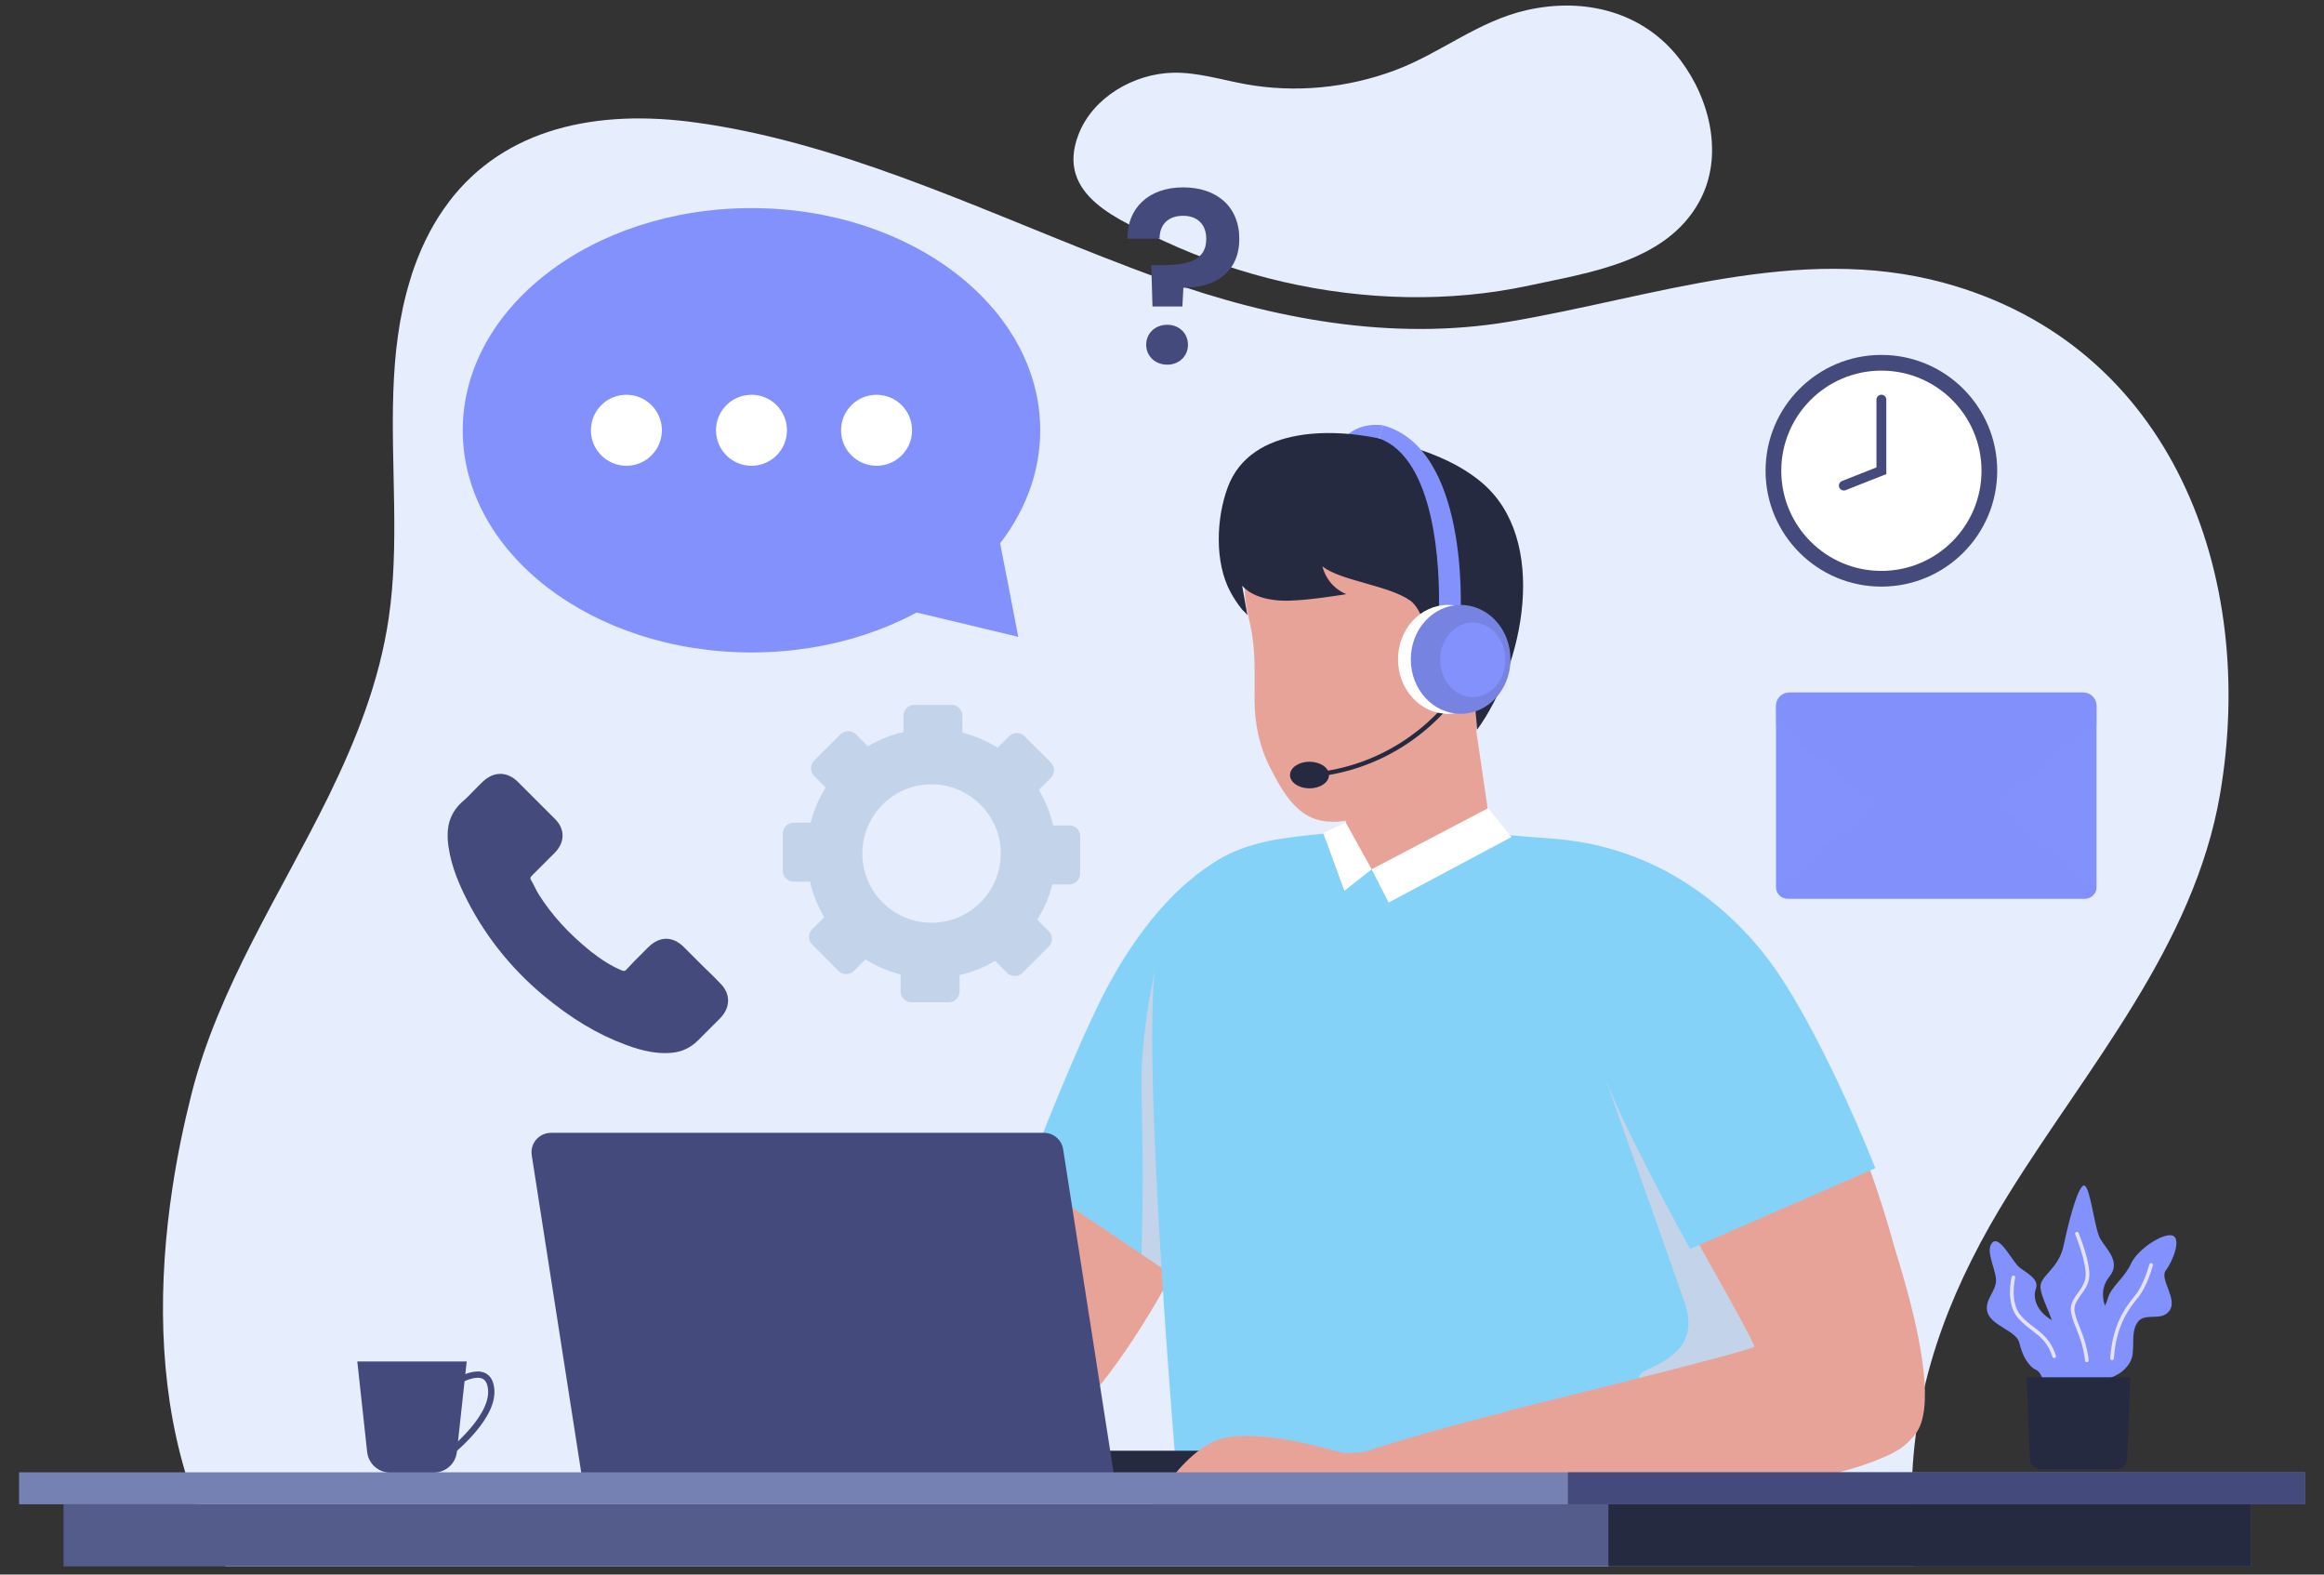 <svg xmlns="http://www.w3.org/2000/svg" xmlns:xlink="http://www.w3.org/1999/xlink" id="Layer_1" x="0px" y="0px" viewBox="0 0 620 420" xml:space="preserve"><rect x="0" y="0" width="620" height="420" fill="#333333" stroke="none"/><g>	<g>		<path fill="#E6EDFC" d="M49.42,392.72c0.86,2.89,1.81,5.73,2.89,8.54c2.15,5.7,4.76,11.22,7.84,16.54h450.41   c-0.22-5.58-0.46-11.12-0.54-16.54V401c-0.03-2.78,0.01-5.55,0.16-8.28c1.41-26.94,11.29-51.04,25.68-74.19   c21.04-33.91,49.5-66.25,56.42-106.76c9.93-58.07-12.66-119.75-73.76-136.35c-38.78-10.54-77.93,4.02-116.05,10.41   c-31.14,5.22-63.09-0.75-92.42-11.32c-5.35-1.91-10.7-3.96-16.05-6.05c-35.48-13.92-70.71-30.51-108.02-35.73   c-26.69-3.76-51.3,1.42-66.25,21.15c0,0.03-0.01,0.04-0.01,0.04c-3.71,4.87-6.8,10.64-9.21,17.37c-0.41,1.17-0.8,2.35-1.15,3.54   c0,0.01-0.01,0.04-0.01,0.06c-2.96,9.66-4.07,19.59-4.42,29.65c-0.68,20.07,1.68,40.61-1.22,60.27   c-2.48,16.95-8.67,32.48-16.06,47.59c-12.86,26.16-29.32,50.95-36.54,79.32c-2.06,8.13-3.81,16.54-5.1,25.08   C42.18,342.05,42.22,368.55,49.42,392.72z"></path>	</g>	<path fill="#E6EDFC" d="M342.28,75.17c21.62,4.97,44.42,5.59,65.76,0.97c15.98-3.46,36.5-6.26,45.31-22.39  c6.6-12.08,2.88-27.23-5.05-37.72C438.54,3.11,422.75-0.8,407.26,2.71c-12.95,2.94-22.85,11.44-35.05,16.02  c-12.7,4.76-26.69,6.14-40.05,3.7c-6.39-1.17-12.7-3.17-19.19-3.03c-10.38,0.23-21.35,6.48-25.22,16.41  c-6.37,16.32,10.9,22.94,22.72,28.46C320.53,68.96,331.25,72.63,342.28,75.17z"></path>	<path fill="#C3D3EA" d="M285.29,220.17h-4.35c-0.77-3.39-2.07-6.58-3.8-9.48l3.2-3.2c1.13-1.13,1.13-2.97,0-4.1l-7.02-7.02  c-1.13-1.13-2.97-1.13-4.1,0l-3.08,3.08c-2.86-1.8-6.03-3.17-9.4-4.02v-4.52c0-1.6-1.3-2.9-2.9-2.9h-9.92c-1.6,0-2.9,1.3-2.9,2.9  v4.36c-3.39,0.77-6.58,2.07-9.49,3.79l0,0l-3.2-3.2c-1.13-1.13-2.97-1.13-4.1,0l-7.02,7.02c-1.13,1.13-1.13,2.97,0,4.1l3.08,3.08  c-1.81,2.86-3.17,6.02-4.02,9.39h-4.53c-1.6,0-2.9,1.3-2.9,2.9v9.92c0,1.6,1.3,2.9,2.9,2.9h4.37c0.76,3.39,2.06,6.58,3.79,9.48  l-3.21,3.21c-1.13,1.13-1.13,2.97,0,4.1l7.02,7.02c1.13,1.13,2.97,1.13,4.1,0l3.08-3.08c0,0,0,0,0,0c2.86,1.8,6.02,3.17,9.39,4.03  c0,0,0,0,0,0v4.52c0,1.6,1.3,2.9,2.9,2.9h9.92c1.6,0,2.9-1.3,2.9-2.9v-4.36c0,0,0,0,0,0c3.39-0.77,6.58-2.06,9.48-3.79c0,0,0,0,0,0  l3.2,3.2c1.13,1.13,2.97,1.13,4.1,0l7.02-7.02c1.13-1.13,1.13-2.97,0-4.1l-3.08-3.08c0,0,0,0,0,0c1.81-2.86,3.18-6.02,4.04-9.39  h4.51c1.6,0,2.9-1.3,2.9-2.9v-9.92C288.19,221.46,286.89,220.17,285.29,220.17z M248.52,246.12c-10.19,0-18.46-8.26-18.46-18.46  c0-10.61,8.95-19.12,19.7-18.42c9.19,0.6,16.65,8.09,17.2,17.28C267.6,237.24,259.1,246.12,248.52,246.12z"></path>	<g>		<path fill="#E8A398" d="M325.02,234.19c-28.76,1.15-80,148.59-59.98,151.43C292.02,404.32,371.56,241.64,325.02,234.19z"></path>		<path fill="#85D2F9" d="M327.31,228.33l-0.26,36.22l-0.54,71.48c0,0-0.57,0.92-1.57,2.58c-0.26,0.4-0.52,0.86-0.83,1.34   c-0.92,1.46-2.06,3.32-3.38,5.49l-16.2-10.9l-30.82-20.74c7.9-20.34,16.05-40,21.83-50.73   C310.89,234.51,327.31,228.33,327.31,228.33z"></path>		<path fill="#C3D3EA" d="M327.05,264.56l-0.54,71.48c0,0-0.57,0.92-1.57,2.58c-0.26,0.4-0.52,0.83-0.83,1.34   c-0.92,1.46-2.06,3.32-3.38,5.49l-16.2-10.9c0.57-20.14,0.26-29.1,0-44.75c-0.29-16.57,5.12-38.03,5.12-38.03   S318.41,258.18,327.05,264.56z"></path>		<g>			<polygon fill="#E8A398" points="399.44,233.19 375.86,250.88 359.06,235.88 359.06,213.28 392.67,186.92 393.26,190.95     395.02,202.97    "></polygon>			<path opacity="0.5" fill="#E8A398" d="M393.74,195.1c-9.21,18.28-30.51,27.27-34.68,28.55v-4.74l31.33-27.78    c0,0,1.23-0.16,2.87-0.17L393.74,195.1z"></path>			<g>				<path fill="#E8A398" d="M395.56,191.67c0,0-6.23,13.89-20.72,20.96c-6.8,3.32-14.51,7.81-22.36,6.26     c-6.94-1.36-10.6-8.26-13.56-13.98c-2.89-5.57-4.22-11.86-4.23-18.12c-0.01-6.76,0.35-13.3-1.11-19.95     c-1.15-5.25-2.83-11.82,0.31-16.72c4.07-6.35,35.81-14.25,35.81-14.25l18.68,10.3l14.13,9.34L395.56,191.67z"></path>				<path fill="#8391FC" d="M368.97,113.46c0,0-6.31-1.2-10.45,3.46c-3.97,4.46,7.98,3.71,8.11,3.5     C366.76,120.22,368.97,113.46,368.97,113.46z"></path>				<path fill="#262A41" d="M352.81,151.07c0,0,0.96,5.15,6.35,7.42c0,0-9.77,1.62-14.89,1.71c0,0-8.82,0.69-12.89-3.98     c0,0,1.44,8.02,1.44,8.02c-0.08-0.45-1.17-1.31-1.46-1.67c-1.17-1.45-2.21-3.01-3.09-4.64c-4.28-7.92-3.81-19.65-0.74-27.93     c6.2-16.71,29.22-15.98,43.22-12.4c8.61,2.2,17.48,5.21,24.4,10.98c18.38,15.29,11.28,49.08-1.05,66c0,0-1.52-15.49-1.76-20.28     s-4.55-5.99-4.43-3.71s-0.25,13.46-2.64,13.34s-3.33-19.68-9.07-23.75C370.43,156.11,357.48,154.9,352.81,151.07z"></path>			</g>		</g>		<path fill="#85D2F9" d="M470.98,394.14H313.94c-3.97-48.97-9.26-125.24-4.94-141.06c4.96-18.19,14.69-25.6,29.56-28.79   c4.49-0.95,15.1-2.09,20.54-2.45c4.58,24.98,38.97,0.5,38.97,0.5s8.24,0.82,14.19,1.2c13.93,0.86,37.9,5.39,42.7,26.05   c2.33,9.99,5.08,36.05,8.01,65.53c1.63,16.65,3.32,34.41,5.02,50.98C468.99,376.03,469.99,385.54,470.98,394.14z"></path>		<polyline fill="#FFFFFF" points="359.01,219.39 365.93,231.87 358.67,237.6 353,222.18   "></polyline>		<polygon fill="#FFFFFF" points="365.93,231.87 397.01,215.57 403.22,223.28 370.47,240.74   "></polygon>		<path fill="#C3D3EA" d="M425.47,279.88c0,0,21.52,60.26,23.95,67.53s1.08,13.2-9.69,17.77c-10.77,4.58,16.97,12.93,17.5,11.31   c0.54-1.62,36.36-32.85,34.2-34.74C489.27,339.87,425.47,279.88,425.47,279.88z"></path>		<path fill="#E8A398" d="M435.06,240.18c-19.18,21.47,51.15,160.81,67.11,148.41C534.37,382.21,472.77,211.92,435.06,240.18z"></path>		<path fill="#E8A398" d="M497.85,311.33c0,0,23.16,58.17,13.2,71.1c-9.96,12.93-105.51,20.31-105.51,20.31l-4.09-26.23   c0,0,66.38-16.29,66.58-17.3c0.2-1.01-16.16-29.69-16.16-29.69L497.85,311.33z"></path>		<g>			<g>				<path fill="#E8A398" d="M513.01,375.85c-0.06,4.6-2.9,8.76-6.89,11.06c-31.18,17.95-169.17,20.21-165.29,10.51     C340.64,390.01,513.48,341.25,513.01,375.85z"></path>			</g>		</g>		<path fill="#85D2F9" d="M450.86,333.14c0,0,0,0,0-0.03c-9.81-17.88-22.15-41.57-25.41-53.22c0,0-21.55-44.29-5.52-51.59   c2.15-0.97,6.67-2.55,8.87-2c16.4,3.98,33.51,15.82,45.04,32.5c7.7,11.1,17.94,31.45,26.44,52.73c0,0,0.03,0.03,0.03,0.06   L450.86,333.14z"></path>		<path fill="none" stroke="#E8B1C3" stroke-width="2.228" stroke-miterlimit="10" d="M327.31,228.31"></path>		<g>			<path fill="#262A41" d="M353.97,393.86H243.29v-6.9H348.6c2.97,0,5.37,2.4,5.37,5.37V393.86z"></path>			<path fill="#444A7C" d="M155.23,393.86h142.02l-13.62-87.3c-0.39-2.53-2.57-4.39-5.13-4.39H146.99c-3.19,0-5.63,2.85-5.13,6    L155.23,393.86z"></path>		</g>		<path fill="#E8A398" d="M303.59,408.46c0.23-0.69,11.25-22.96,23.65-25.03c12.4-2.07,29.39,4.13,31.69,4.13s7.58-0.46,7.58-0.46   l3.67,14.7c0,0-9.76-0.11-11.14,1.49s-1.95,3.9-7.12,3.9c-5.17,0-10.45-4.82-16.76-4.82s-10.91,7.35-16.53,7.35   C313,409.72,303.59,408.46,303.59,408.46z"></path>	</g>	<g>		<path fill="#8391FC" d="M389.65,164.12l-5.8-0.2c0.43-12.68-0.95-41.63-16.03-47.03l1.14-3.43   C391.73,119.63,389.72,162.09,389.65,164.12z"></path>	</g>	<g>		<path fill="none" stroke="#262A41" stroke-width="1.175" stroke-miterlimit="10" d="M388.16,185.51c0,0-12.04,18.33-37.08,21.1"></path>		<ellipse fill="#262A41" cx="349.35" cy="206.73" rx="5.2" ry="3.55"></ellipse>		<ellipse fill="#FFFFFF" cx="386.26" cy="175.88" rx="13.3" ry="14.52"></ellipse>		<ellipse fill="#7683E1" cx="389.67" cy="175.88" rx="13.3" ry="14.52"></ellipse>		<ellipse fill="#8391FC" cx="392.9" cy="175.99" rx="8.7" ry="9.94"></ellipse>	</g>	<g>		<path fill="#8391FC" d="M265.57,138.84c0.32,0.96,6.08,31.03,6.08,31.03l-30.71-7.36L265.57,138.84z"></path>		<g>			<ellipse fill="#8391FC" cx="200.48" cy="114.77" rx="77.03" ry="59.26"></ellipse>			<g>				<circle fill="#FFFFFF" cx="167.11" cy="114.77" r="9.47"></circle>				<circle fill="#FFFFFF" cx="200.48" cy="114.77" r="9.47"></circle>				<circle fill="#FFFFFF" cx="233.85" cy="114.77" r="9.47"></circle>			</g>		</g>	</g>	<g>		<rect x="5.09" y="392.72" fill="#7481B2" width="609.83" height="8.53"></rect>		<rect x="16.95" y="401.26" fill="#545C8C" width="583.51" height="16.54"></rect>		<rect x="429.09" y="401.26" fill="#262A41" width="171.38" height="16.54"></rect>		<rect x="418.29" y="392.72" fill="#444A7C" width="196.62" height="8.53"></rect>	</g>	<g>		<circle fill="#444A7C" cx="501.92" cy="125.57" r="30.9"></circle>		<circle fill="#FFFFFF" cx="501.92" cy="125.57" r="26.71"></circle>		<polyline fill="none" stroke="#444A7C" stroke-width="2.631" stroke-linecap="round" stroke-miterlimit="10" points="   491.9,129.52 501.92,125.57 501.92,106.6   "></polyline>	</g>	<g>		<path fill="#8391FC" d="M555.31,375.35c-1.08-2.49-5.43-12.06-6.5-18.1s-4.36-10.96-4.45-13.98c-0.09-3.02,4.87-4.8,6.17-11.01   c1.3-6.21,3.9-16.34,5.52-16.03c1.61,0.31,2.71,11.43,4.25,14.17c1.53,2.74,5.67,6.15,2.46,10.1c-3.2,3.95-1.49,8.67,1.45,12.8   c2.94,4.12-5.39,9.26-4.57,14.87c0.82,5.61-0.74,13.16-0.74,13.16L555.31,375.35z"></path>		<g>			<path fill="#E5E1F9" d="M556.75,363.37c-0.25,0-0.46-0.19-0.49-0.44c-0.41-3.7-1.53-6.52-2.43-8.79    c-0.71-1.79-1.33-3.33-1.38-4.78c-0.07-1.77,0.93-3.15,1.89-4.49c0.89-1.24,1.82-2.51,2.04-4.2c0.46-3.52-2.71-11.33-2.75-11.41    c-0.1-0.25,0.02-0.54,0.27-0.64c0.25-0.1,0.53,0.02,0.64,0.27c0.13,0.33,3.3,8.13,2.81,11.91c-0.25,1.93-1.3,3.37-2.22,4.64    c-0.95,1.31-1.76,2.44-1.71,3.87c0.05,1.28,0.61,2.68,1.31,4.45c0.92,2.32,2.07,5.21,2.49,9.04c0.03,0.27-0.16,0.51-0.43,0.54    C556.79,363.37,556.77,363.37,556.75,363.37z"></path>		</g>		<path fill="#8391FC" d="M547.04,373.49c-1.2-0.54-1.59-7.09-3.79-8.07s-3.79-4.03-4.52-7.21c-0.73-3.18-7.21-4.52-8.43-7.94   s2.44-5.87,2.2-9.04c-0.24-3.18-2.93-7.7-0.98-9.78c1.96-2.08,5.38,5.13,7.21,6.6c1.83,1.47,5.38,3.06,4.4,5.74   c-0.98,2.69,0.37,7.09,6.72,9.53C556.2,355.77,560.36,379.48,547.04,373.49z"></path>		<g>			<path fill="#E5E1F9" d="M548.01,362.24c-0.21,0-0.4-0.13-0.46-0.34c-1.25-3.82-3.21-5.33-5.49-7.07    c-1.17-0.9-2.39-1.83-3.57-3.14c-3.56-3.94-1.9-10.79-1.82-11.08c0.06-0.26,0.33-0.42,0.59-0.36c0.26,0.07,0.42,0.33,0.36,0.59    c-0.02,0.07-1.61,6.64,1.6,10.19c1.13,1.25,2.3,2.15,3.44,3.02c2.31,1.77,4.48,3.43,5.83,7.54c0.08,0.26-0.06,0.53-0.31,0.62    C548.12,362.24,548.06,362.24,548.01,362.24z"></path>		</g>		<path fill="#8391FC" d="M558.89,374.22c0.33-0.98,0.65-5.21,2.93-6.19c2.28-0.98,4.56-1.63,6.36-4.56c1.79-2.93,0-7.5,1.96-10.59   c1.96-3.1,6.36-0.16,8.64-3.26c2.28-3.1-2.77-8.47-0.98-10.76c1.79-2.28,4.24-8.47,1.79-9.29c-2.44-0.81-9.29,3.59-11.08,7.5   c-1.79,3.91-5.38,6.19-6.19,9.29c-0.81,3.1-3.42,4.73-4.07,7.82c-0.65,3.1,0.33,7.82-0.81,11.24S558.89,374.22,558.89,374.22z"></path>		<path fill="#262A41" d="M564.73,391.82h-20.47c-1.47,0-2.69-1.16-2.74-2.64l-0.87-21.81h27.7l-0.87,21.81   C567.41,390.66,566.2,391.82,564.73,391.82z"></path>		<g>			<path fill="#E5E1F9" d="M563.45,362.81c-0.01,0-0.02,0-0.04,0c-0.27-0.02-0.47-0.25-0.45-0.52c0.62-8.45,3.55-13.04,6.63-16.74    c2.35-2.81,3.8-8.23,3.81-8.29c0.07-0.26,0.33-0.42,0.6-0.35c0.26,0.07,0.42,0.34,0.35,0.6c-0.06,0.23-1.52,5.68-4.01,8.66    c-2.98,3.57-5.81,8-6.41,16.18C563.92,362.62,563.71,362.81,563.45,362.81z"></path>		</g>	</g>	<g>		<path fill="none" stroke="#444A7C" stroke-width="1.677" stroke-miterlimit="10" d="M120.71,369.23c0,0,9.73-6.69,10.34,1.52   c0.61,8.21-12.69,18.09-12.69,18.09"></path>		<path fill="#444A7C" d="M115.75,392.79h-11.67c-3.15,0-5.79-2.37-6.13-5.49l-2.63-24.15h29.19l-2.63,24.15   C121.54,390.43,118.9,392.79,115.75,392.79z"></path>	</g>	<g>		<path fill="#8391FC" d="M559.31,188.26v48.37c0,0.03,0,0.07-0.01,0.11c-0.02,0.84-0.38,1.59-0.96,2.13   c-0.54,0.52-1.29,0.84-2.1,0.84h-79.36c-0.81,0-1.56-0.32-2.1-0.84c-0.58-0.54-0.94-1.3-0.96-2.14c-0.01-0.03-0.01-0.06-0.01-0.1   v-48.37c0-1.96,1.59-3.55,3.55-3.55h78.4C557.72,184.71,559.31,186.31,559.31,188.26z"></path>		<path opacity="0.5" fill="#8391FC" d="M559.31,236.74c-0.02,0.84-0.38,1.59-0.96,2.13c-0.54,0.52-1.29,0.84-2.1,0.84h-79.36   c-0.81,0-1.56-0.32-2.1-0.84c-0.58-0.54-0.94-1.3-0.96-2.14l42.7-37.08L559.31,236.74z"></path>		<path opacity="0.5" fill="#8391FC" d="M559.31,188.26v5.3l-42.8,34.8l-42.7-34.78v-5.32c0-1.96,1.59-3.55,3.55-3.55h78.4   C557.73,184.71,559.31,186.3,559.31,188.26z"></path>	</g>	<g>		<path fill="#444A7C" d="M123.1,214.07c0.03-0.03,0.06-0.05,0.11-0.09c1.2-1.02,2.3-2.14,3.33-3.23l0.39-0.39   c0.62-0.63,1.19-1.23,1.84-1.83c2.97-2.84,6.59-2.81,9.45,0.09l9.7,9.69c1.39,1.3,2.16,2.91,2.16,4.57c0,1.65-0.75,3.25-2.15,4.66   l-6.03,6.02c-0.19,0.2-0.39,0.43-0.39,0.69c0,0.05,0,0.17,0.12,0.43c0.02,0.04,0.05,0.08,0.07,0.12c0.35,0.59,0.69,1.24,1.02,1.91   c0.3,0.61,0.64,1.29,1.04,1.92c3.41,5.39,7.86,10.3,13.63,14.97c0.02,0.02,0.03,0.03,0.04,0.05c3.16,2.47,5.78,4.09,8.48,5.21   l0.02,0.01c0.6,0.19,0.74,0.19,1.16-0.22c0.01-0.01,0.02-0.02,0.03-0.03c1.36-1.51,2.72-2.89,4.35-4.48   c0.34-0.35,0.68-0.7,1.04-1.05l0.49-0.47c2.96-2.95,6.49-2.95,9.44,0l4.78,4.78c0.29,0.29,0.59,0.57,0.88,0.87   c0.28,0.27,0.55,0.53,0.83,0.79c1.22,1.19,2.23,2.19,3.23,3.25l0.02,0.02c1.35,1.35,2.06,2.92,2.06,4.57c0,1.6-0.7,3.2-2.02,4.6   c-0.02,0.03-0.04,0.04-0.06,0.07l-6.01,6.01c-1.93,1.91-4.28,3.01-6.99,3.25c-3.69,0.31-7.47-0.36-12.24-2.15   c-7.5-2.77-14.47-6.95-21.97-13.17c-9-7.54-16.1-16.6-21.11-26.96c-1.86-3.87-4.03-9.05-4.4-14.8c-0.01-0.31-0.02-0.66-0.02-0.97   C119.41,219.25,120.61,216.41,123.1,214.07z"></path>	</g>	<g>		<path fill="#444A7C" d="M315.64,49.98c8.82,0,14.98,4.99,14.98,13.75s-6.29,13.04-14.92,13.04l-0.26,4.99h-7.98l-0.32-11.03h2.92   c6.75,0,11.81-1.23,11.74-7.07c0-3.76-2.33-6.1-6.16-6.1c-3.96,0-6.29,2.27-6.29,6.1h-8.56   C300.66,55.82,306.17,49.98,315.64,49.98z M311.42,97.27c-3.31,0-5.64-2.33-5.64-5.32c0-2.98,2.33-5.32,5.64-5.32   c3.18,0,5.51,2.33,5.51,5.32C316.94,94.94,314.6,97.27,311.42,97.27z"></path>	</g></g></svg>
